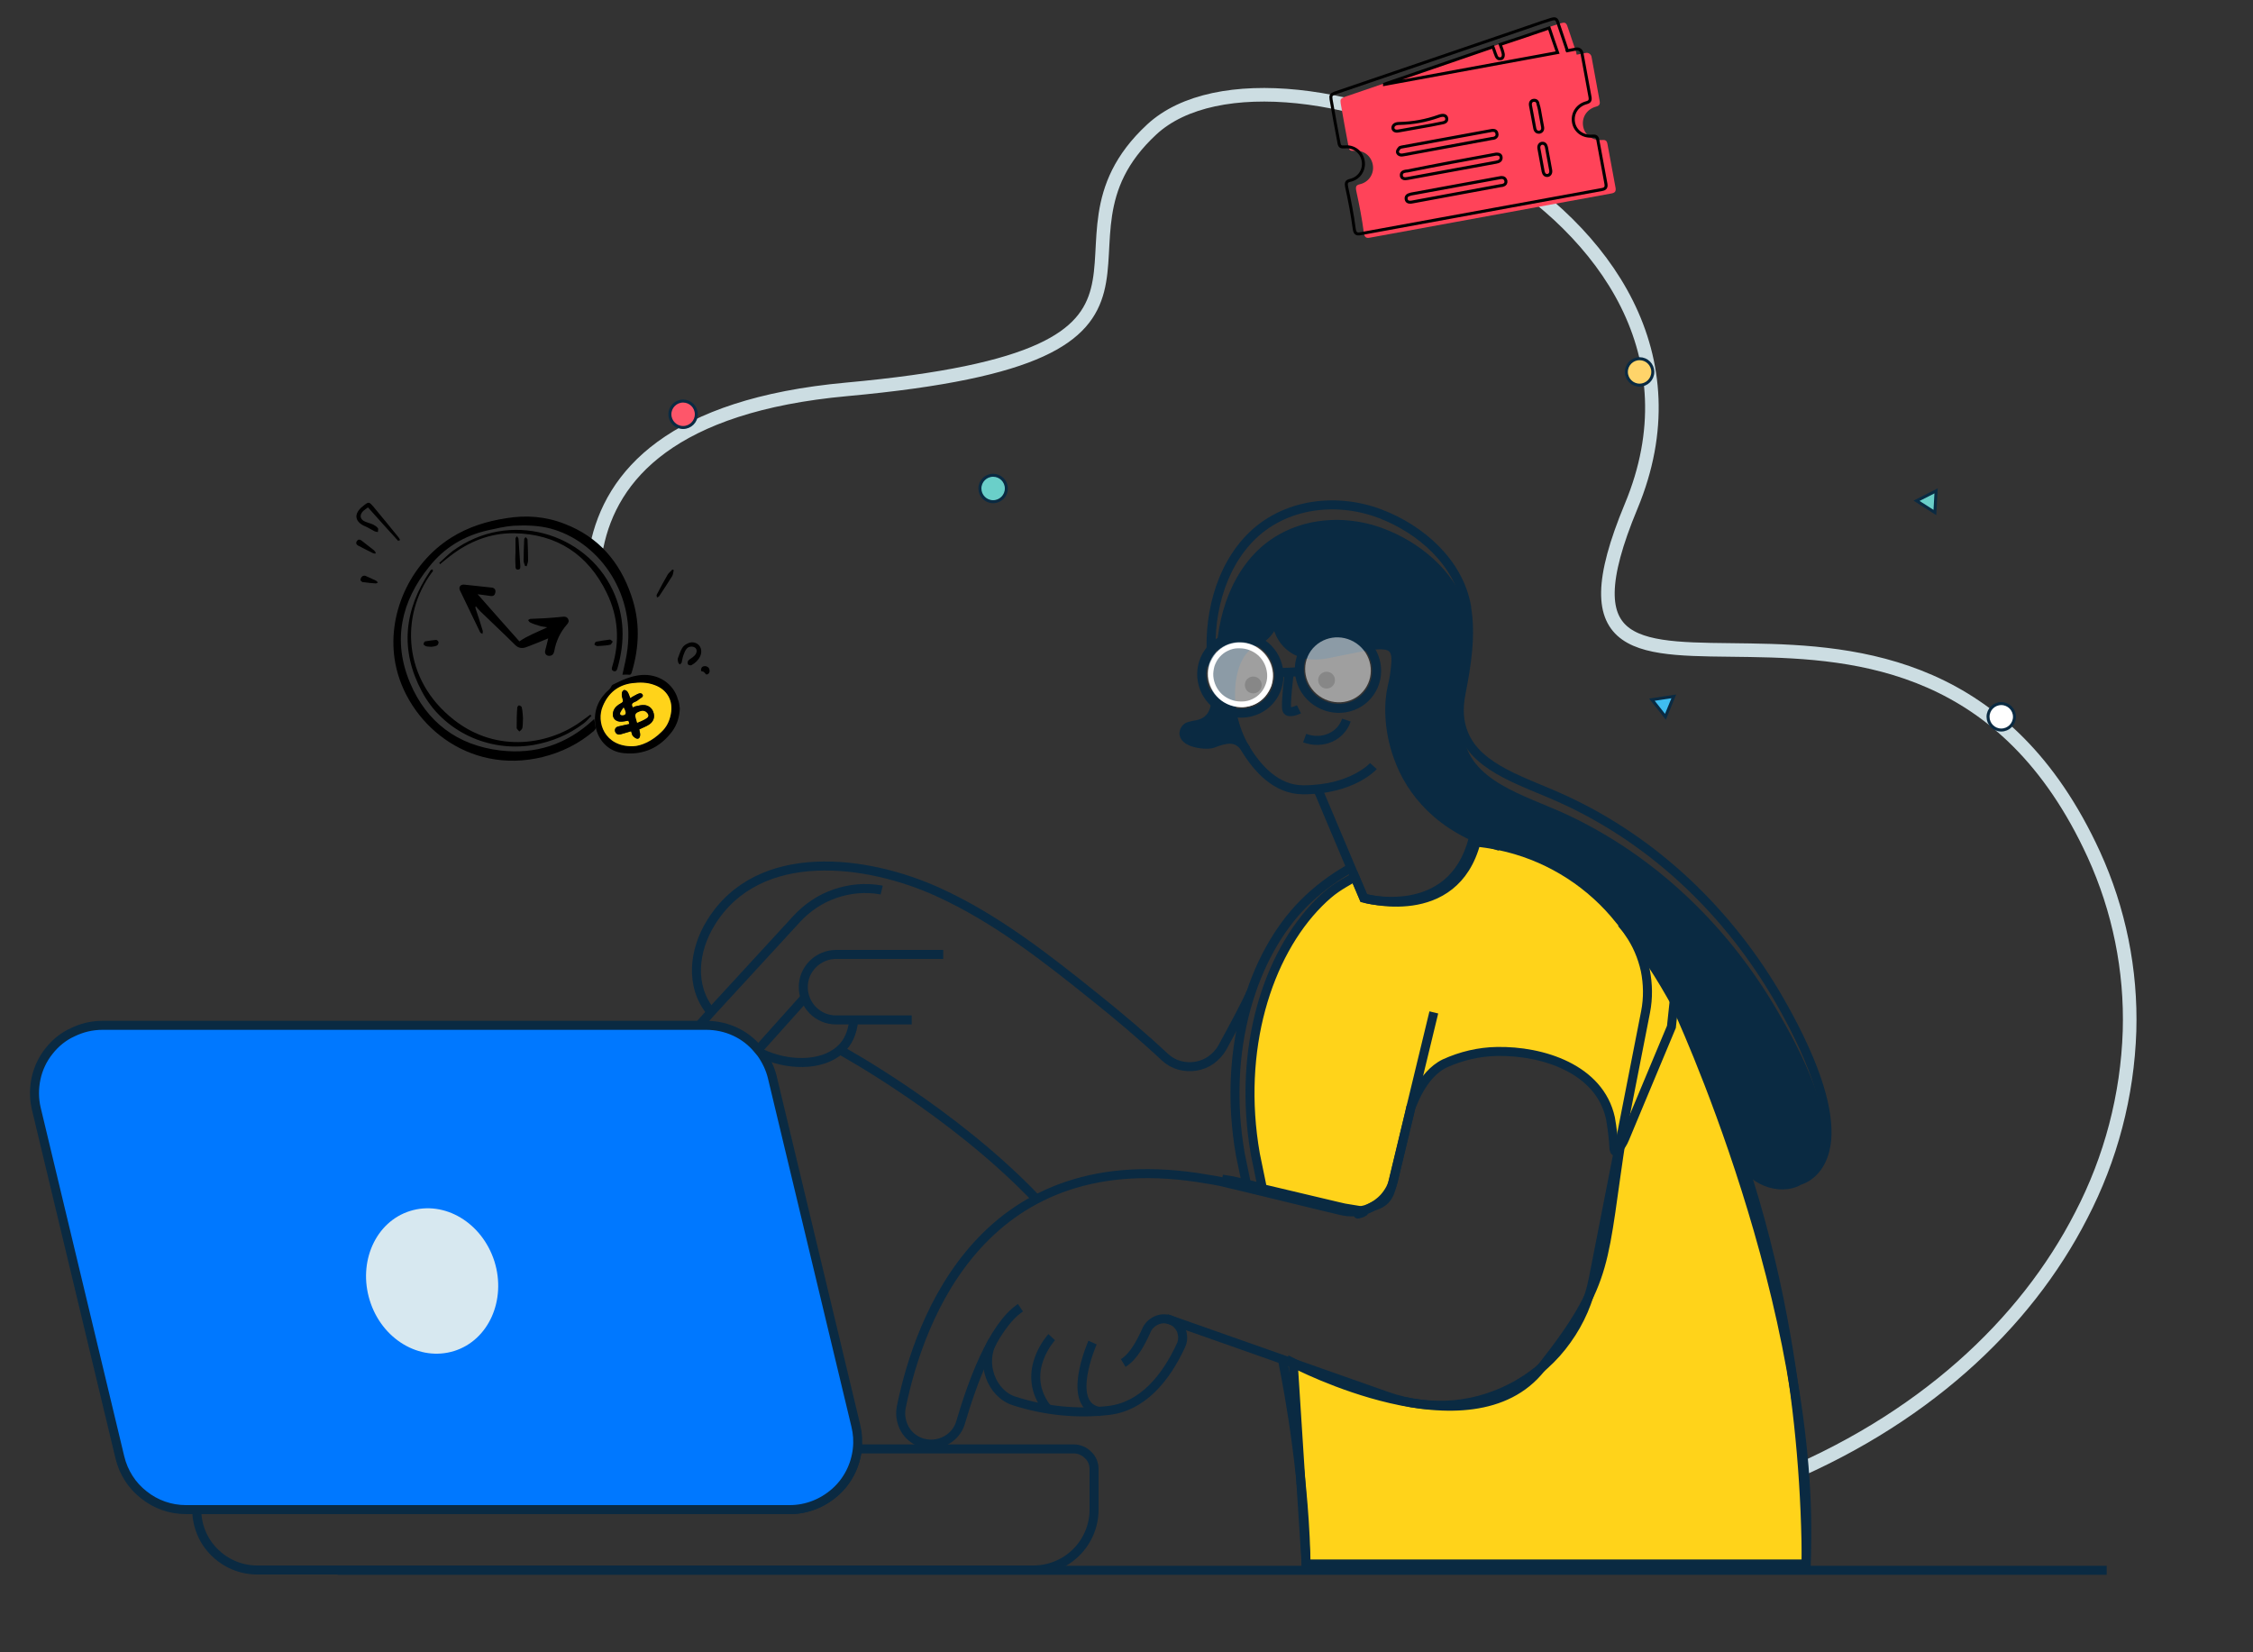 <?xml version="1.0" encoding="utf-8"?>
<!-- Generator: Adobe Illustrator 25.2.3, SVG Export Plug-In . SVG Version: 6.00 Build 0)  -->
<svg version="1.1" id="Layer_1" xmlns="http://www.w3.org/2000/svg" xmlns:xlink="http://www.w3.org/1999/xlink" x="0px" y="0px"
	 viewBox="0 0 750 550" style="enable-background:new 0 0 750 550;" xml:space="preserve">
<rect x="0" y="0" width="750" height="550" fill="#333333" stroke="none"/>
<style type="text/css">
	.st0{fill:none;stroke:#CCDDE2;stroke-width:4.52;stroke-miterlimit:10;}
	.st1{fill:#FFD31A;stroke:#0A2A42;stroke-width:3;stroke-miterlimit:10;}
	.st2{fill:#0A2A42;}
	.st3{fill:none;stroke:#0A2A42;stroke-width:3;stroke-miterlimit:10;}
	.st4{fill:#0078FF;stroke:#0A2A42;stroke-width:3;stroke-miterlimit:10;}
	.st5{fill:#FFFFFF;}
	.st6{opacity:0.53;fill:#FFFFFF;enable-background:new    ;}
	.st7{fill:#D7E8F0;}
	.st8{fill:#FE566A;stroke:#0A2A42;stroke-miterlimit:10;}
	.st9{fill:#FFD46A;stroke:#0A2A42;stroke-miterlimit:10;}
	.st10{fill:#3FBDF1;stroke:#0A2A42;stroke-miterlimit:10;}
	.st11{fill:#6ACFC9;stroke:#0A2A42;stroke-miterlimit:10;}
	.st12{fill:#FFFFFF;stroke:#0A2A42;stroke-miterlimit:10;}
	.st13{fill:#FFD31A;}
	.st14{fill:#FF4359;}
	.st15{fill:none;stroke:#000000;stroke-miterlimit:10;}
</style>
<g>
	<path class="st0" d="M198.6,182.1c4.8-24,25.2-47.2,83.3-52.5c129.3-11.8,59.4-47.5,101.5-86.5S584.7,68.3,543,168.5
		s95.8-11,154,115.9c8.4,18.4,12.5,38.5,11.9,58.8c-0.7,21.4-6.2,42.4-16.1,61.4c-18.6,36.3-53.1,68.7-103.1,88.7
		c-7.4,3-15.1,5.7-23.1,8.1"/>
	<path class="st1" d="M557.9,334.5c0,0,47.5,101.1,43.3,186.1H434.8l-4.3-66.9c0,0,59.2,31.2,82.5,1.7s20.2-34.7,27.1-78.6
		C547,333,557.9,334.5,557.9,334.5z"/>
	<path class="st1" d="M557.9,327.7l-1.5,14.1c-3.8,9.2-7.7,18.3-11.5,27.5c-1.3,3.2-2.7,6.4-4,9.6c-0.6,1.5-1.5,2.9-2.6,4.1
		c-0.1,0.1-0.1,0.1-0.2,0.2c-0.1,0-0.2,0.1-0.3,0.1c-0.3,0-0.4-0.4-0.5-0.8c-0.2-3.5-0.6-6.9-1.2-10.3
		c-3.6-16.5-22.7-22.5-37.8-22.2c-6,0.1-11.9,1.5-17.4,4c-7.8,3.8-10.9,14.4-11.3,14.7l-0.3,1.4l-5.4,22.4c-1.1,5-2,7.6-6.6,9
		c-0.1,0-4.7,2.5-4.9,2.5c-1.8,0.5,3.1-0.6,1.2-0.9l-6.1-1l-2.6-0.6l-38-9c1.5,0.2,3,0.5,4.5,0.8l8.8,2.1l-2.3-11.2
		c-6.1-34.8,4-66.4,21.1-83.6c4.5-4.5,6.8-5.7,12-8.7l3,7c0,0,30.2,9,37.4-18.7c2.9,0.2,8.4,0.2,11.3,0.8
		c14.9,3.1,28.3,11.1,38.3,22.6c0.9,1,1.7,2,2.6,3.1l0.4,0.5c0.5,0.7,1.1,1.3,1.6,2l0.4,0.5C550.3,315.6,554.3,321.5,557.9,327.7z"
		/>
	<path class="st2" d="M608.1,379.3c-1,11.8-9,13.7-9,13.7c-6.7,4-17.1-0.3-19.2-7.8c0-0.1,0-0.2,0-0.2c-1.7-6.4-4.9-14.6-9.3-23.6
		c-8.4-20.3-19.3-40.9-33.4-57.1c-9.9-11.5-23.4-19.5-38.3-22.6h-0.1c-19.7-5.9-29.4-18.1-33.5-29.7l0,0c-1.8-7.4-3.6-14.5-2.6-18.9
		c1.7-7.6,2.5-15.8,0.4-17.5c-2.6-2.2-7.3-0.6-19.3,1.8c-10.4,2.1-15.9,0.9-17.2-5.4c-0.2-1-0.3-2-0.3-3c0,0.6-2.5-1.9-2.6-1.3
		c-0.8,3.2-2.3,4.5-5.8,6c-5.1,2.1-7.1,10.2-7.9,15.7c-0.8,5.8,1.8,13.7,3.9,19.2c-2.6-3-5.6-2.7-10.4-0.8c-1.2,0.4-4.2,0.3-6.5-0.5
		c0.3-0.3,0.7-0.5,1.1-0.6c0.8-0.2-4.7-3-3.9-3.2c8-1.8,12.5-8.5,11.5-14.3c-2.4-14.8,0.8-32.2,10.8-43.7c11-12.7,29-15.3,44.2-9.5
		c11.9,4.5,23.2,13.8,27.4,26.3v0.1c0.5,1.6,0.9,3.2,1.2,4.8c1.5,9.2-1.7,18.6-3.5,27.7c-0.6,3.3,1,6.9,1.3,9.5
		c2,15.7,20.1,20.1,34.4,26.7c30,14,54.6,37.9,71.1,67C603.7,357.2,607.6,370.4,608.1,379.3z"/>
	<path class="st3" d="M449.7,288.9c-0.3,0.2-0.6,0.3-0.9,0.5c-5.4,3.1-10.4,6.9-14.8,11.3c-17.1,17.2-27.2,48.8-21.1,83.6l2.3,11.1"
		/>
	<path class="st3" d="M601.3,522.6c0-26-2.2-52-6.7-77.6c-3-17.4-7.1-34.6-12.3-51.4c-3.1-10.2-7-21.3-11.5-32.4
		c-4.2-10.4-9.1-20.5-14.7-30.2c-5.4-9.5-11.6-18.5-18.7-26.9c-9.9-11.5-23.4-19.5-38.3-22.6c-2.9-0.6-5.7-1-8.7-1.3"/>
	<path class="st3" d="M293.5,296.3l-0.4-0.1c-5.1-0.9-10.3-0.4-15.2,1.3c-4.9,1.7-9.2,4.6-12.7,8.4l-28.5,31l-3.3,3.7
		c-0.2,0.2-0.4,0.5-0.6,0.7"/>
	<path class="st3" d="M252.4,349.4L268,332l0,0"/>
	<path class="st3" d="M388.3,438.9l73.5,25.9c7.1,2.5,14.6,3.4,22.1,2.8c7.5-0.7,14.7-3,21.2-6.7s12.2-8.8,16.5-14.9
		c4.4-6.1,7.4-13.1,8.8-20.4l17.4-88.8c0.9-4.6,0.8-9.3-0.1-13.8c-1-4.5-2.8-8.8-5.5-12.6c-0.7-1.1-1.6-2.1-2.4-3.1"/>
	<path class="st3" d="M339.7,435.3c-9.4,6.3-16.2,25.5-19.9,38.1c-0.6,2.1-1.9,4-3.7,5.3c-1.8,1.3-3.9,2-6.1,2c-1.5,0-3-0.3-4.3-0.9
		c-2.1-1-3.8-2.6-4.8-4.7c-1-2.1-1.3-4.4-0.9-6.6c6.1-29.9,27.7-89,101.9-76c1.5,0.2,3,0.5,4.5,0.8l8.8,2.1l24.7,6l6.7,1.6
		c2.5,0.6,5.2,0.5,7.7-0.3c0.2,0,0.3-0.1,0.4-0.1c2.3-0.8,4.3-2.1,6-3.9c1.6-1.8,2.8-3.9,3.3-6.3l5.6-23.4l0.3-1.4l7.4-30.6"/>
	<path class="st3" d="M303.5,339.5h-25.2c-2.9,0-5.6-1.1-7.7-3.2c-2-2-3.2-4.8-3.2-7.7s1.1-5.6,3.2-7.7c2-2,4.8-3.2,7.7-3.2H314"/>
	<path class="st3" d="M284.2,339.5c-0.4,4.4-2,7.7-4.5,9.9c-6.4,5.8-18.1,5.2-26.3,1.2"/>
	<path class="st3" d="M236.7,336.9c-7.2-8.7-5.7-20.6-0.1-29.7c15.9-25.9,52.2-21,75.8-10.2c19.1,8.7,35.8,21.8,52.1,34.9
		c8,6.4,15.8,13,23.3,20c1.4,1.3,3,2.2,4.8,2.7s3.7,0.6,5.5,0.3c1.8-0.3,3.6-1,5.1-2.1s2.8-2.5,3.7-4.1c4.2-7.7,8.7-16.1,9.5-18.4"
		/>
	<path class="st3" d="M279.6,349.5c0,0,37.6,20.4,65.5,49.7"/>
	<path class="st3" d="M330.5,446.4c-4.2,7.1-0.6,17.6,7.3,20c10,3.2,20.7,4.3,31.2,3.1c11.4-1.3,19.1-10.8,24.1-21.6
		c0.4-0.8,0.6-1.7,0.6-2.6c0-0.9-0.2-1.8-0.5-2.6c-0.4-0.8-0.9-1.5-1.5-2.1c-0.7-0.6-1.4-1-2.3-1.3c-1.5-0.5-3.2-0.4-4.6,0.3
		s-2.6,1.8-3.2,3.3c-1.7,3.8-4.2,8.7-7.7,10.8"/>
	<path class="st3" d="M350.1,445.1c0,0-10.3,11.1-2.2,22.8c0.4,0.5,0.8,0.9,1.2,1.3"/>
	<path class="st3" d="M363.7,446.9c0,0-9.5,21.4,2.7,23"/>
	<path class="st3" d="M701.3,522.7H112.4"/>
	<path class="st3" d="M344.1,482.3h-58.7c-0.6,5.5-3.2,10.7-7.4,14.4c-4.2,3.7-9.5,5.8-15.1,5.8H65.5c0,5.3,2.1,10.5,5.9,14.2
		c3.8,3.8,8.9,5.9,14.2,5.9H344c5.3,0,10.5-2.1,14.3-5.9c3.8-3.8,5.9-8.9,5.9-14.2V489c0-1.8-0.7-3.5-2-4.7c-1.2-1.2-2.9-2-4.7-2
		H344.1z"/>
	<path class="st4" d="M253.4,350.6c1.7,2.4,3,5.1,3.7,8l27.8,116c0.6,2.5,0.8,5.1,0.5,7.7c-0.6,5.5-3.2,10.7-7.4,14.4
		c-4.2,3.7-9.5,5.8-15.1,5.8h-201c-5.1,0-10-1.7-14-4.9c-4-3.1-6.8-7.5-8-12.5l-27.8-116c-0.8-3.3-0.8-6.8-0.1-10.1
		c0.7-3.3,2.2-6.5,4.3-9.1c2.1-2.7,4.8-4.9,7.9-6.3c3.1-1.5,6.4-2.3,9.9-2.3h201c3.3,0,6.6,0.7,9.6,2.1s5.6,3.4,7.7,6L253.4,350.6z"
		/>
	<path class="st3" d="M499,281.6h-0.1c-19.7-5.9-29.4-18.1-33.5-29.7l0,0c-3.3-9.1-3.2-17.9-2-23.1c0.7-2.8,1.1-5.6,1.3-8.5
		c0.3-8.1-5.7-6.1-22.7-2.7c-7.8,1.6-12.8-1.4-15.3-5.6c-0.2-0.4-0.5-0.8-0.6-1.2c-1.2-2.5-1.6-5.2-1.4-7.9"/>
	<path class="st3" d="M414.9,249.5c-0.3-0.4-0.6-0.8-0.9-1.2c-2.6-3-5.6-2.7-10.4-0.8c-1.2,0.4-4.2,0.3-6.5-0.5
		c-2-0.7-3.5-1.9-2.8-3.8c0.2-0.4,0.4-0.7,0.8-1c0.3-0.3,0.7-0.4,1.1-0.5c0.8-0.2,1.6-0.4,2.4-0.5c8.1-1.8,6.3-11.2,5.3-17
		c-2.4-14.8,0.8-32.2,10.9-43.7c11.1-12.7,29.3-15.3,44.6-9.5c13.5,5.1,26.2,16.2,28.8,30.9v0.1c0.1,0,0,0.1,0,0.2
		c1.6,9.2,0,19.2-1.8,28.4c-1.1,5.4-0.7,9.8,0.8,13.5c4.7,12,20.6,16.1,33.5,22.1c30.4,14,55.1,37.9,71.8,67
		c13.2,23.1,16.3,37.3,15.6,46c-1,11.8-9,13.7-9,13.7c-6.7,4-17.1-0.3-19.2-7.8c0-0.1,0-0.2,0-0.2c-1.7-6.4-4.9-14.6-9.3-23.6"/>
	<path class="st3" d="M424.6,202.8c0,4.5-2.1,8.9-6.7,10.7c-5.1,2.1-7.2,7.7-8,13.1c-1,7.9,0.7,16,4.8,22.8
		c3.9,6.4,10.2,13.5,19.1,13.5c16.4,0,23.4-7.9,23.4-7.9"/>
	<path d="M441.6,229.2c1.5,0,2.8-1.2,2.8-2.8c0-1.5-1.2-2.8-2.8-2.8c-1.5,0-2.8,1.2-2.8,2.8C438.8,228,440.1,229.2,441.6,229.2z"/>
	<path d="M417.2,230.8c1.5,0,2.8-1.2,2.8-2.8c0-1.5-1.2-2.8-2.8-2.8c-1.5,0-2.8,1.2-2.8,2.8C414.4,229.6,415.6,230.8,417.2,230.8z"
		/>
	<path class="st3" d="M429.2,223.8c0,0-1.4,11-0.8,12.5s4-0.2,4-0.2"/>
	<path class="st3" d="M434.3,245.7c6,2.2,12.1-0.6,13.9-6"/>
	<path class="st3" d="M456,230.5c4-5.7,2.6-13.7-3.3-17.8c-5.9-4.1-13.9-2.9-17.9,2.9c-4,5.7-2.6,13.7,3.3,17.8
		C444,237.5,452,236.2,456,230.5z"/>
	<path class="st3" d="M423.5,232.1c4-5.7,2.6-13.7-3.3-17.8c-5.9-4.1-13.9-2.9-17.9,2.9c-4,5.7-2.6,13.7,3.3,17.8
		C411.4,239.1,419.5,237.8,423.5,232.1z"/>
	<path class="st5" d="M412.7,215.8c2.3,0,4.5,0.9,6.2,2.4c1.7,1.6,2.7,3.7,2.9,6c0.1,1.1,0,2.3-0.4,3.4s-0.9,2.1-1.7,3
		c-0.8,0.9-1.7,1.6-2.8,2.1c-1,0.5-2.2,0.8-3.4,0.8H413c-2.3,0-4.5-0.9-6.2-2.4c-1.7-1.6-2.7-3.7-2.9-6c-0.1-1.1,0.1-2.3,0.4-3.4
		c0.4-1.1,0.9-2.1,1.7-3c0.8-0.9,1.7-1.6,2.8-2.1c1-0.5,2.2-0.8,3.3-0.8H412.7L412.7,215.8z M412.7,213.9h-0.6c-1.4,0.1-2.8,0.4-4,1
		c-1.3,0.6-2.4,1.5-3.3,2.5c-0.9,1.1-1.6,2.3-2.1,3.6c-0.4,1.3-0.6,2.7-0.5,4.1c0.2,2.8,1.5,5.4,3.5,7.3s4.7,2.9,7.5,3h0.6
		c1.4-0.1,2.8-0.4,4-1c1.3-0.6,2.4-1.5,3.3-2.5c0.9-1.1,1.6-2.3,2.1-3.6c0.4-1.3,0.6-2.7,0.5-4.1c-0.2-2.8-1.5-5.4-3.5-7.3
		C418.1,214.9,415.5,213.9,412.7,213.9z"/>
	<path class="st3" d="M432.6,223.6l-6.8,0.3"/>
	<path class="st6" d="M454.4,229.3c3.4-4.8,2.2-11.6-2.8-15.1s-11.7-2.4-15.2,2.4c-3.4,4.8-2.2,11.6,2.8,15.1
		C444.2,235.2,451,234.2,454.4,229.3z"/>
	<path class="st6" d="M421.9,230.9c3.4-4.8,2.2-11.6-2.8-15.1s-11.7-2.4-15.2,2.4c-3.4,4.8-2.2,11.6,2.8,15.1
		C411.7,236.9,418.5,235.8,421.9,230.9z"/>
	<path class="st3" d="M438.8,263l15.2,36c0,0,29.3,7.9,36.4-19.8"/>
	<path class="st7" d="M151.2,449.7c11.5-3.6,17.4-17,13.4-29.8c-4.1-12.9-16.6-20.4-28.1-16.8s-17.4,17-13.4,29.8
		C127.1,445.8,139.7,453.3,151.2,449.7z"/>
	<path class="st3" d="M434.8,522.6c-0.3-29.3-5.5-58.3-7.9-70.1"/>
	<circle class="st8" cx="227.4" cy="137.9" r="4.4"/>
	<circle class="st9" cx="545.8" cy="123.8" r="4.4"/>
	<polygon class="st10" points="557.2,231.8 549.9,232.9 554.4,238.6 	"/>
	<polygon class="st11" points="638,166.7 644.1,170.6 644.5,163.4 	"/>
	<circle class="st11" cx="330.6" cy="162.6" r="4.4"/>
	<circle class="st12" cx="666.2" cy="238.6" r="4.4"/>
</g>
<g>
	<path d="M207.2,224.6c0.6-2.9,1.4-5.9,1.7-8.8c2.3-19.1-10.1-35.8-25.8-39.9c-3.9-1-8-1.1-12.1-0.9c-2.9,0.2-5.7,0.9-8.5,1.5
		c-8,1.8-14.6,5.8-19.6,12.1c-9.4,11.6-12.3,24.7-6.4,38.7c5.5,13.1,15.8,20.8,30,22.5c11.8,1.4,22.1-2,30.9-10.1
		c0.1-0.1,0.2-0.2,0.4-0.4c0.2,1.1,0.4,2,0.5,3c0,0.3-0.3,0.7-0.6,1c-5,4.3-10.7,7.1-17.1,8.7c-25.1,6.1-45.3-11.6-49-31.2
		c-3-15.8,4.6-33.1,18.7-41.9c5.6-3.5,11.7-5.4,18.2-6.4c6.7-1.1,13.2-0.6,19.5,1.9c11.2,4.3,18.3,12.6,22.1,23.7
		c3,8.5,2.8,17.1,0.2,25.7c-0.2,0.6-0.4,0.9-1,0.8C208.5,224.5,207.8,224.6,207.2,224.6z"/>
	<path d="M182.5,212.5c-2.4,1-4.6,1.9-7,2.8c-1.4,0.6-2.8,0.6-4-0.6c-3.8-3.8-7.8-7.5-11.6-11.2c-0.5-0.5-1-1.1-1.4-1.6
		c-0.1,0.1-0.2,0.1-0.3,0.2c0.1,0.3,0.2,0.6,0.3,1c0.8,2.3,1.5,4.6,2.2,6.9c0.1,0.3-0.1,0.7-0.1,1c-0.3-0.2-0.7-0.3-0.8-0.6
		c-2.2-4.6-4.5-9.3-6.7-13.9c-0.5-1.1,0.2-2,1.4-1.9c3.1,0.3,6.2,0.7,9.3,1c0.8,0.1,1.3,0.8,1.1,1.6c-0.1,0.8-0.6,1.3-1.5,1.2
		c-0.7-0.1-1.4-0.2-2.1-0.3c-0.7-0.1-1.4-0.2-2.3-0.3c4.7,5.3,9.3,10.6,13.9,15.7c2.7-1.9,6-3.1,9.3-4.7c-1-0.2-1.9-0.2-2.7-0.5
		c-1-0.3-2-0.6-3-1.1c-0.3-0.1-0.5-0.5-0.7-0.8c0.3-0.2,0.6-0.4,0.9-0.4c1.5-0.1,3-0.1,4.5-0.2c2-0.1,4.1-0.3,6.1-0.5
		c0.7-0.1,1.4,0,1.8,0.7c0.4,0.7,0.2,1.2-0.3,1.8c-2.3,2.6-3.7,5.6-4.3,9c-0.2,0.9-0.6,1.4-1.5,1.5c-1.1,0.1-1.8-0.7-1.5-1.8
		C181.8,215.3,182.2,213.9,182.5,212.5z"/>
	<path d="M226.3,235.8c-0.1,2.8-0.9,5.4-2.5,7.6c-4,5.4-9.5,8-16.2,7.3c-5.3-0.5-9-4.7-9.5-10c-0.4-4.6,1.3-8.3,4.8-11.3
		c0.3-0.3,0.5-0.7,0.7-1.1c0.1-0.2,0.3-0.3,0.4-0.4c3-1.5,6-2.9,9.4-3.2c5.8-0.5,10.9,2.9,12.3,8.2
		C226.1,233.8,226.2,234.8,226.3,235.8z M210.7,248.4c2.8-0.1,6.4-1.7,9.5-4.7c1.7-1.6,2.6-3.6,3.1-5.9c0.9-4.5-1.2-8.2-5.5-9.7
		c-2.4-0.9-4.8-0.9-7.3-0.6c-4.7,0.6-7.9,3.3-9.8,7.6C198.4,240.3,201.2,248.6,210.7,248.4z"/>
	<path d="M196.9,238.3c-0.9,0.8-1.6,1.8-2.6,2.5c-5,3.8-10.6,6.1-16.8,7.2c-14.9,2.5-30.1-4.6-37.1-17.9
		c-7.3-13.7-5.9-27.1,2.7-39.9c0.1-0.2,0.2-0.4,0.4-0.5c0.1-0.1,0.4-0.2,0.5-0.1s0.1,0.3,0.1,0.5s-0.2,0.3-0.3,0.4
		c-10.7,14.5-9.7,35.8,7.3,49.1c14.5,11.4,32.2,8.2,42.8,0.2c0.9-0.6,1.7-1.3,2.6-1.9C196.7,238,196.8,238.2,196.9,238.3z"/>
	<path d="M146.2,187.4c1.5-1.3,2.9-2.8,4.5-4c19-13.9,44.3-5.9,53.2,12.9c4.1,8.6,4.2,17.4,1.6,26.3c-0.2,0.6-0.5,1-1.2,0.8
		c-0.8-0.3-0.7-0.9-0.5-1.5c2.6-8.4,2-16.7-1.8-24.5c-6.2-12.8-16.6-19.7-30.9-19.9c-8-0.1-15.1,2.8-21.4,7.7
		c-1.1,0.8-2.1,1.7-3.2,2.6C146.4,187.6,146.3,187.5,146.2,187.4z"/>
	<path d="M132.6,180.1c-3.4-3.7-6.7-7.4-10.1-11.2c-0.6,0.4-1.1,0.8-1.6,1.2c-1.3,1.3-1.1,2.8,0.6,3.5c0.9,0.4,1.8,0.6,2.7,1
		c0.6,0.3,1.2,0.7,1.6,1.2c0.2,0.3,0,0.8,0,1.3c-0.4-0.1-0.8-0.1-1.2-0.3c-1-0.5-1.9-1.1-2.8-1.5c-3.8-1.5-4.2-4.3-1-6.8
		c2-1.6,2-1.6,3.7,0.4c2.7,3.3,5.5,6.6,8.2,10c0.2,0.3,0.4,0.6,0.5,0.9C132.9,179.8,132.7,179.9,132.6,180.1z"/>
	<path d="M225.6,219.3c0.5-1.2,0.8-2.5,1.5-3.6c0.4-0.7,1.1-1.2,1.8-1.5c1.3-0.7,2.8-0.4,3.7,0.5s1.1,2.4,0.5,3.7
		c-0.6,1.3-1.6,2.3-2.9,3c-0.3,0.2-1.1,0-1.2-0.3c-0.2-0.4-0.1-1,0.2-1.3c0.5-0.5,1.2-0.8,1.7-1.3c1-0.8,1.3-2,0.7-2.7
		s-2.1-0.8-2.9,0c-0.6,0.6-0.9,1.5-1.2,2.3s-0.4,1.7-0.6,2.5c-0.1,0.2-0.4,0.4-0.6,0.6c-0.2-0.2-0.4-0.4-0.5-0.6
		c-0.1-0.4-0.2-0.8-0.2-1.2C225.7,219.3,225.7,219.3,225.6,219.3z"/>
	<path d="M174.1,239.1c-0.1,1.1,0,2.2-0.2,3.2c-0.1,0.5-0.6,0.8-1,1.2c-0.3-0.4-0.9-0.8-0.9-1.2c0-2.3,0-4.5,0.2-6.8
		c0-0.3,0.5-0.8,0.6-0.7c0.4,0.1,0.9,0.4,0.9,0.7C174,236.8,174,238,174.1,239.1z"/>
	<path d="M171.6,183.8c0-1.5,0-3,0-4.5c0-0.3,0.3-0.5,0.5-0.8c0.2,0.3,0.4,0.5,0.5,0.8c0.2,3,0.4,6,0.6,9c0,0.6,0.1,1.3-0.8,1.3
		c-0.8,0-0.8-0.6-0.8-1.3C171.5,186.8,171.5,185.3,171.6,183.8L171.6,183.8z"/>
	<path d="M224.3,189.8c-0.2,0.6-0.2,1.3-0.5,1.9c-1.4,2.3-2.9,4.5-4.4,6.8c-0.1,0.2-0.5,0.2-0.7,0.4c0-0.3-0.2-0.7-0.1-0.9
		c1.2-2.3,2.4-4.6,3.7-6.8c0.4-0.6,1-1,1.5-1.6C224,189.6,224.1,189.7,224.3,189.8z"/>
	<path d="M174.8,188.4c-0.2-0.6-0.5-1.2-0.5-1.8c0-2.4,0.1-4.8,0.2-7.1c0-0.3,0.3-0.5,0.5-0.7c0.2,0.3,0.6,0.5,0.6,0.8
		c0.1,2.3,0.2,4.6,0.2,6.9c0,0.7-0.3,1.3-0.5,2C175.1,188.4,174.9,188.4,174.8,188.4z"/>
	<path d="M124.9,184.3c-0.3-0.1-0.7-0.1-1-0.3c-1.6-0.8-3.2-1.6-4.7-2.4c-0.6-0.3-0.8-0.9-0.4-1.5s0.9-0.6,1.5-0.2
		c1.4,1.1,2.7,2.1,4.1,3.2c0.3,0.2,0.5,0.6,0.7,0.9C125,184.1,125,184.2,124.9,184.3z"/>
	<path d="M143.6,215.3c-0.7-0.1-1.2,0-1.8-0.2c-0.3-0.1-0.7-0.4-0.8-0.6c0-0.3,0.2-0.9,0.5-1c1.2-0.2,2.5-0.4,3.7-0.5
		c0.3,0,0.8,0.5,0.8,0.8c0,0.4-0.3,1-0.6,1.1C144.8,215.2,144.1,215.2,143.6,215.3z"/>
	<path d="M199.8,215c-0.5,0-0.9,0.1-1.2,0s-0.7-0.3-0.7-0.5c0-0.3,0.3-0.8,0.5-0.9c1.5-0.3,3.1-0.5,4.6-0.7c0.3,0,0.7,0.4,1,0.7
		c-0.3,0.3-0.5,0.9-0.8,1C202,214.9,200.9,214.9,199.8,215z"/>
	<path d="M120,193.2c0-1.2,0.9-1.8,1.7-1.5c1.2,0.5,2.4,1.1,3.5,1.6c0.2,0.1,0.4,0.4,0.6,0.6c-0.3,0.1-0.6,0.4-0.8,0.3
		c-1.3-0.1-2.6-0.2-3.9-0.4C120.6,193.9,120.2,193.4,120,193.2z"/>
	<path d="M234.2,223.6c-0.2-0.1-0.8-0.1-0.8-0.3c-0.1-0.4,0-0.8,0.2-1.1c0.4-0.6,1.5-0.6,2.1-0.1s0.7,1.6,0.2,2.1
		c-0.2,0.2-0.6,0.4-0.8,0.3C234.8,224.3,234.6,223.9,234.2,223.6z"/>
	<path class="st13" d="M210.7,248.4c-9.5,0.2-12.3-8.1-10-13.4c1.8-4.3,5-7,9.8-7.6c2.5-0.3,4.9-0.3,7.3,0.6
		c4.3,1.5,6.4,5.3,5.5,9.7c-0.4,2.3-1.4,4.3-3.1,5.9C217.1,246.7,213.5,248.3,210.7,248.4z M209.5,241c-1.3,0.3-2.5,0.5-3.6,0.8
		c-1,0.2-1.4,1-1.1,1.8c0.3,0.8,1,1.1,1.9,0.8c1.1-0.3,2.3-0.7,3.4-1c0.2,0.6,0.3,1.2,0.6,1.6c0.4,0.4,1,0.9,1.5,0.9
		c0.7,0,1-0.8,0.9-1.5c0-0.6-0.2-1.1-0.3-1.6c1.2-0.6,2.4-1,3.4-1.7c1.2-0.9,1.8-2.2,1.4-3.7c-0.4-1.5-1.5-2.5-3-2.7
		c-1-0.1-2,0.2-3,0.4c-0.3,0.1-0.6,0.3-0.9,0.4c-0.6-0.9-0.4-1.4,0.5-1.8c0.5-0.2,1-0.6,1.5-0.9c0.5-0.5,1.6-0.8,1.2-1.6
		c-0.5-0.8-1.5-0.3-2.2,0.1c-0.7,0.3-1.3,0.7-1.9,1.1c-0.3-0.8-0.5-1.5-0.9-2.1c-0.2-0.3-0.9-0.7-1.2-0.6s-0.7,0.7-0.7,1.1
		c0,0.7,0.1,1.4,0.3,2c0.2,0.7,0,1-0.6,1.3c-1.1,0.6-2,1.4-2.5,2.6c-0.6,1.8,0.3,3.3,2.1,3.5c0.9,0.1,1.8-0.2,2.9-0.3
		C209.3,240.2,209.4,240.5,209.5,241z"/>
	<path d="M209.5,241c-0.1-0.5-0.2-0.9-0.3-1.1c-1,0.1-2,0.4-2.9,0.3c-1.9-0.2-2.7-1.7-2.1-3.5c0.4-1.3,1.4-2,2.5-2.6
		c0.6-0.3,0.8-0.6,0.6-1.3c-0.2-0.6-0.4-1.3-0.3-2c0-0.4,0.4-1,0.7-1.1s1,0.2,1.2,0.6c0.4,0.6,0.6,1.3,0.9,2.1
		c0.7-0.4,1.3-0.8,1.9-1.1c0.7-0.4,1.7-0.9,2.2-0.1s-0.7,1.2-1.2,1.6c-0.4,0.4-0.9,0.7-1.5,0.9c-0.9,0.4-1.1,0.9-0.5,1.8
		c0.3-0.1,0.6-0.4,0.9-0.4c1-0.2,2-0.5,3-0.4c1.5,0.2,2.6,1.1,3,2.7c0.4,1.5-0.1,2.8-1.4,3.7c-1,0.7-2.2,1.1-3.4,1.7
		c0.1,0.4,0.2,1,0.3,1.6c0,0.7-0.2,1.5-0.9,1.5c-0.5,0-1.1-0.5-1.5-0.9c-0.3-0.3-0.4-0.9-0.6-1.6c-1.1,0.3-2.2,0.7-3.4,1
		c-0.9,0.3-1.6-0.1-1.9-0.8c-0.3-0.8,0.1-1.6,1.1-1.8C207.1,241.5,208.2,241.3,209.5,241z M212.1,240.6c1.1-0.5,2.2-0.9,3.1-1.5
		c0.8-0.5,0.8-1.2,0.1-1.9c-0.8-0.8-1.8-0.7-3-0.1c-1,0.5-0.9,1.2-0.6,2.1C211.8,239.6,211.9,240,212.1,240.6z M207.6,235.5
		c-0.4,0.5-0.8,1-1.1,1.6c-0.1,0.2-0.2,0.6-0.1,0.7c0.1,0.2,0.5,0.3,0.7,0.3C208.4,238.1,208.6,237.5,207.6,235.5z"/>
	<path class="st13" d="M212.1,240.6c-0.2-0.6-0.3-1-0.4-1.4c-0.3-0.9-0.4-1.6,0.6-2.1c1.2-0.6,2.2-0.7,3,0.1
		c0.7,0.7,0.7,1.4-0.1,1.9C214.3,239.7,213.3,240.1,212.1,240.6z"/>
	<path class="st13" d="M207.6,235.5c1.1,1.9,0.8,2.5-0.4,2.6c-0.2,0-0.6-0.1-0.7-0.3c-0.1-0.2-0.1-0.5,0.1-0.7
		C206.8,236.6,207.2,236.1,207.6,235.5z"/>
</g>
<g>
	<g>
		<g>
			<path class="st14" d="M524.9,18.2c1.1-0.2,2.1-0.4,3.1-0.6c0.8-0.1,1.6,0.4,1.8,1.3c0.9,4.9,1.8,9.8,2.7,14.7
				c0.2,1.1-0.1,1.6-1.2,1.9c-3,0.8-4.8,3.5-4.3,6.5s3.2,4.9,6.3,4.6c1.1-0.1,1.6,0.2,1.8,1.3c0.9,4.9,1.8,9.7,2.7,14.6
				c0.2,1.2-0.2,1.7-1.4,1.9c-26.8,4.9-53.6,9.8-80.3,14.7c-1.4,0.3-1.9-0.2-2.1-1.7c-0.6-4.6-1.5-9.2-2.5-13.8
				c-0.3-1.5-0.1-2,1.3-2.3c2.9-0.7,4.7-3.5,4.2-6.4c-0.5-3-3.1-5-6.1-4.7c-1.4,0.1-1.8-0.1-2-1.5c-0.9-4.8-1.8-9.5-2.6-14.3
				c-0.2-1.3,0-1.6,1.2-2.1c11.4-3.9,22.8-7.8,34.3-11.7c10.5-3.6,21.1-7.2,31.6-10.8c2-0.7,4-1.4,6-2c1.6-0.5,2-0.3,2.5,1.3
				c1,2.9,1.9,5.7,2.9,8.6C524.7,17.9,524.8,18,524.9,18.2z"/>
		</g>
	</g>
	<g>
		<path class="st15" d="M521.7,16.9c1.1-0.2,2.1-0.4,3.1-0.6c0.8-0.1,1.6,0.4,1.8,1.3c0.9,4.9,1.8,9.8,2.7,14.7
			c0.2,1.1-0.1,1.6-1.2,1.9c-3,0.8-4.8,3.5-4.3,6.5s3.2,4.9,6.3,4.6c1.1-0.1,1.6,0.2,1.8,1.3c0.9,4.9,1.8,9.7,2.7,14.6
			c0.2,1.2-0.2,1.7-1.4,1.9c-26.8,4.9-53.6,9.8-80.3,14.7c-1.4,0.3-1.9-0.2-2.1-1.7c-0.6-4.6-1.5-9.2-2.5-13.8
			c-0.3-1.5-0.1-2,1.3-2.3c2.9-0.7,4.7-3.5,4.2-6.4c-0.5-3-3.1-5-6.1-4.7c-1.4,0.1-1.8-0.1-2-1.5c-0.9-4.8-1.8-9.5-2.6-14.3
			c-0.2-1.3,0-1.6,1.2-2.1c11.4-3.9,22.8-7.8,34.3-11.7c10.5-3.6,21.1-7.2,31.6-10.8c2-0.7,4-1.4,6-2c1.6-0.5,2-0.3,2.5,1.3
			c1,2.9,1.9,5.7,2.9,8.6C521.5,16.6,521.6,16.7,521.7,16.9z"/>
		<path class="st15" d="M482,48.8c-4.9,0.9-9.8,1.8-14.6,2.7c-0.3,0.1-0.7,0.1-1.1,0.1c-0.6-0.1-1.1-0.5-1.1-1.1
			c0-0.5,0.4-0.9,0.7-1.3c0.2-0.2,0.6-0.2,0.9-0.3c9.8-1.8,19.6-3.6,29.4-5.4c0.3-0.1,0.6-0.1,0.9-0.1c0.7,0,1.1,0.4,1.2,1
			c0.2,0.7-0.1,1.2-0.7,1.5c-0.3,0.1-0.6,0.2-1,0.2C491.7,47,486.8,47.9,482,48.8z"/>
		<path class="st15" d="M484.9,64.5c-4.9,0.9-9.8,1.8-14.6,2.7c-0.3,0.1-0.7,0.1-1,0.1c-0.7,0-1.1-0.4-1.2-1s0.1-1.1,0.7-1.4
			c0.3-0.1,0.6-0.2,0.9-0.3c9.8-1.8,19.6-3.6,29.4-5.4c0.3-0.1,0.6-0.1,0.9-0.1c0.7,0,1.1,0.4,1.3,1.1c0.1,0.7-0.2,1.2-0.8,1.4
			c-0.3,0.1-0.6,0.2-1,0.2C494.6,62.7,489.7,63.6,484.9,64.5z"/>
		<path class="st15" d="M482.9,54.1c4.9-0.9,9.8-1.8,14.6-2.7c0.3-0.1,0.6-0.1,0.9-0.1c0.7,0,1.2,0.3,1.3,1c0.1,0.7-0.2,1.2-0.9,1.5
			c-0.3,0.1-0.5,0.1-0.8,0.2c-9.8,1.8-19.6,3.6-29.4,5.4c-0.3,0-0.5,0.1-0.8,0.1c-0.7,0-1.2-0.3-1.3-1c-0.1-0.7,0.2-1.2,0.9-1.4
			c0.4-0.1,0.8-0.2,1.2-0.2C473.5,55.9,478.2,55,482.9,54.1z"/>
		<path class="st15" d="M472.8,42.3c-2.4,0.4-4.9,0.9-7.3,1.3c-1,0.2-1.7-0.2-1.8-0.9c-0.1-0.9,0.6-1.6,2.1-1.6
			c4.5-0.1,8.9-0.9,13.1-2.4c1.6-0.6,2.5-0.3,2.7,0.7c0.1,0.8-0.3,1.3-1.4,1.5C477.7,41.4,475.3,41.9,472.8,42.3z"/>
		<path class="st15" d="M512.8,38.4c0.2,1.3,0.5,2.5,0.7,3.8c0.2,1-0.2,1.6-1,1.8c-0.8,0.1-1.4-0.3-1.6-1.3c-0.5-2.5-0.9-5-1.4-7.5
			c-0.2-1,0.2-1.7,1-1.8s1.4,0.3,1.5,1.3C512.4,35.9,512.6,37.2,512.8,38.4z"/>
		<path class="st15" d="M515.5,52.8c0.2,1.3,0.5,2.5,0.7,3.8c0.2,1-0.3,1.7-1,1.8c-0.8,0.1-1.3-0.4-1.5-1.3
			c-0.5-2.5-0.9-5.1-1.4-7.6c-0.2-1,0.3-1.7,1-1.8c0.8-0.1,1.3,0.4,1.5,1.3C515,50.3,515.3,51.6,515.5,52.8z"/>
	</g>
	<path class="st15" d="M518.5,17.5c-1-2.8-1.9-5.5-2.8-8.2c-5.5,1.9-10.8,3.7-16.3,5.5c0.4,1.1,0.8,2.1,1,3.1c0.1,0.4,0,1.1-0.3,1.4
		c-0.2,0.3-0.9,0.3-1.3,0.2c-0.4-0.2-0.7-0.7-0.8-1.1c-0.4-0.9-0.6-1.8-1-2.8L460.9,28c0,0.1,0,0,0,0.1L518.5,17.5z"/>
</g>
</svg>
